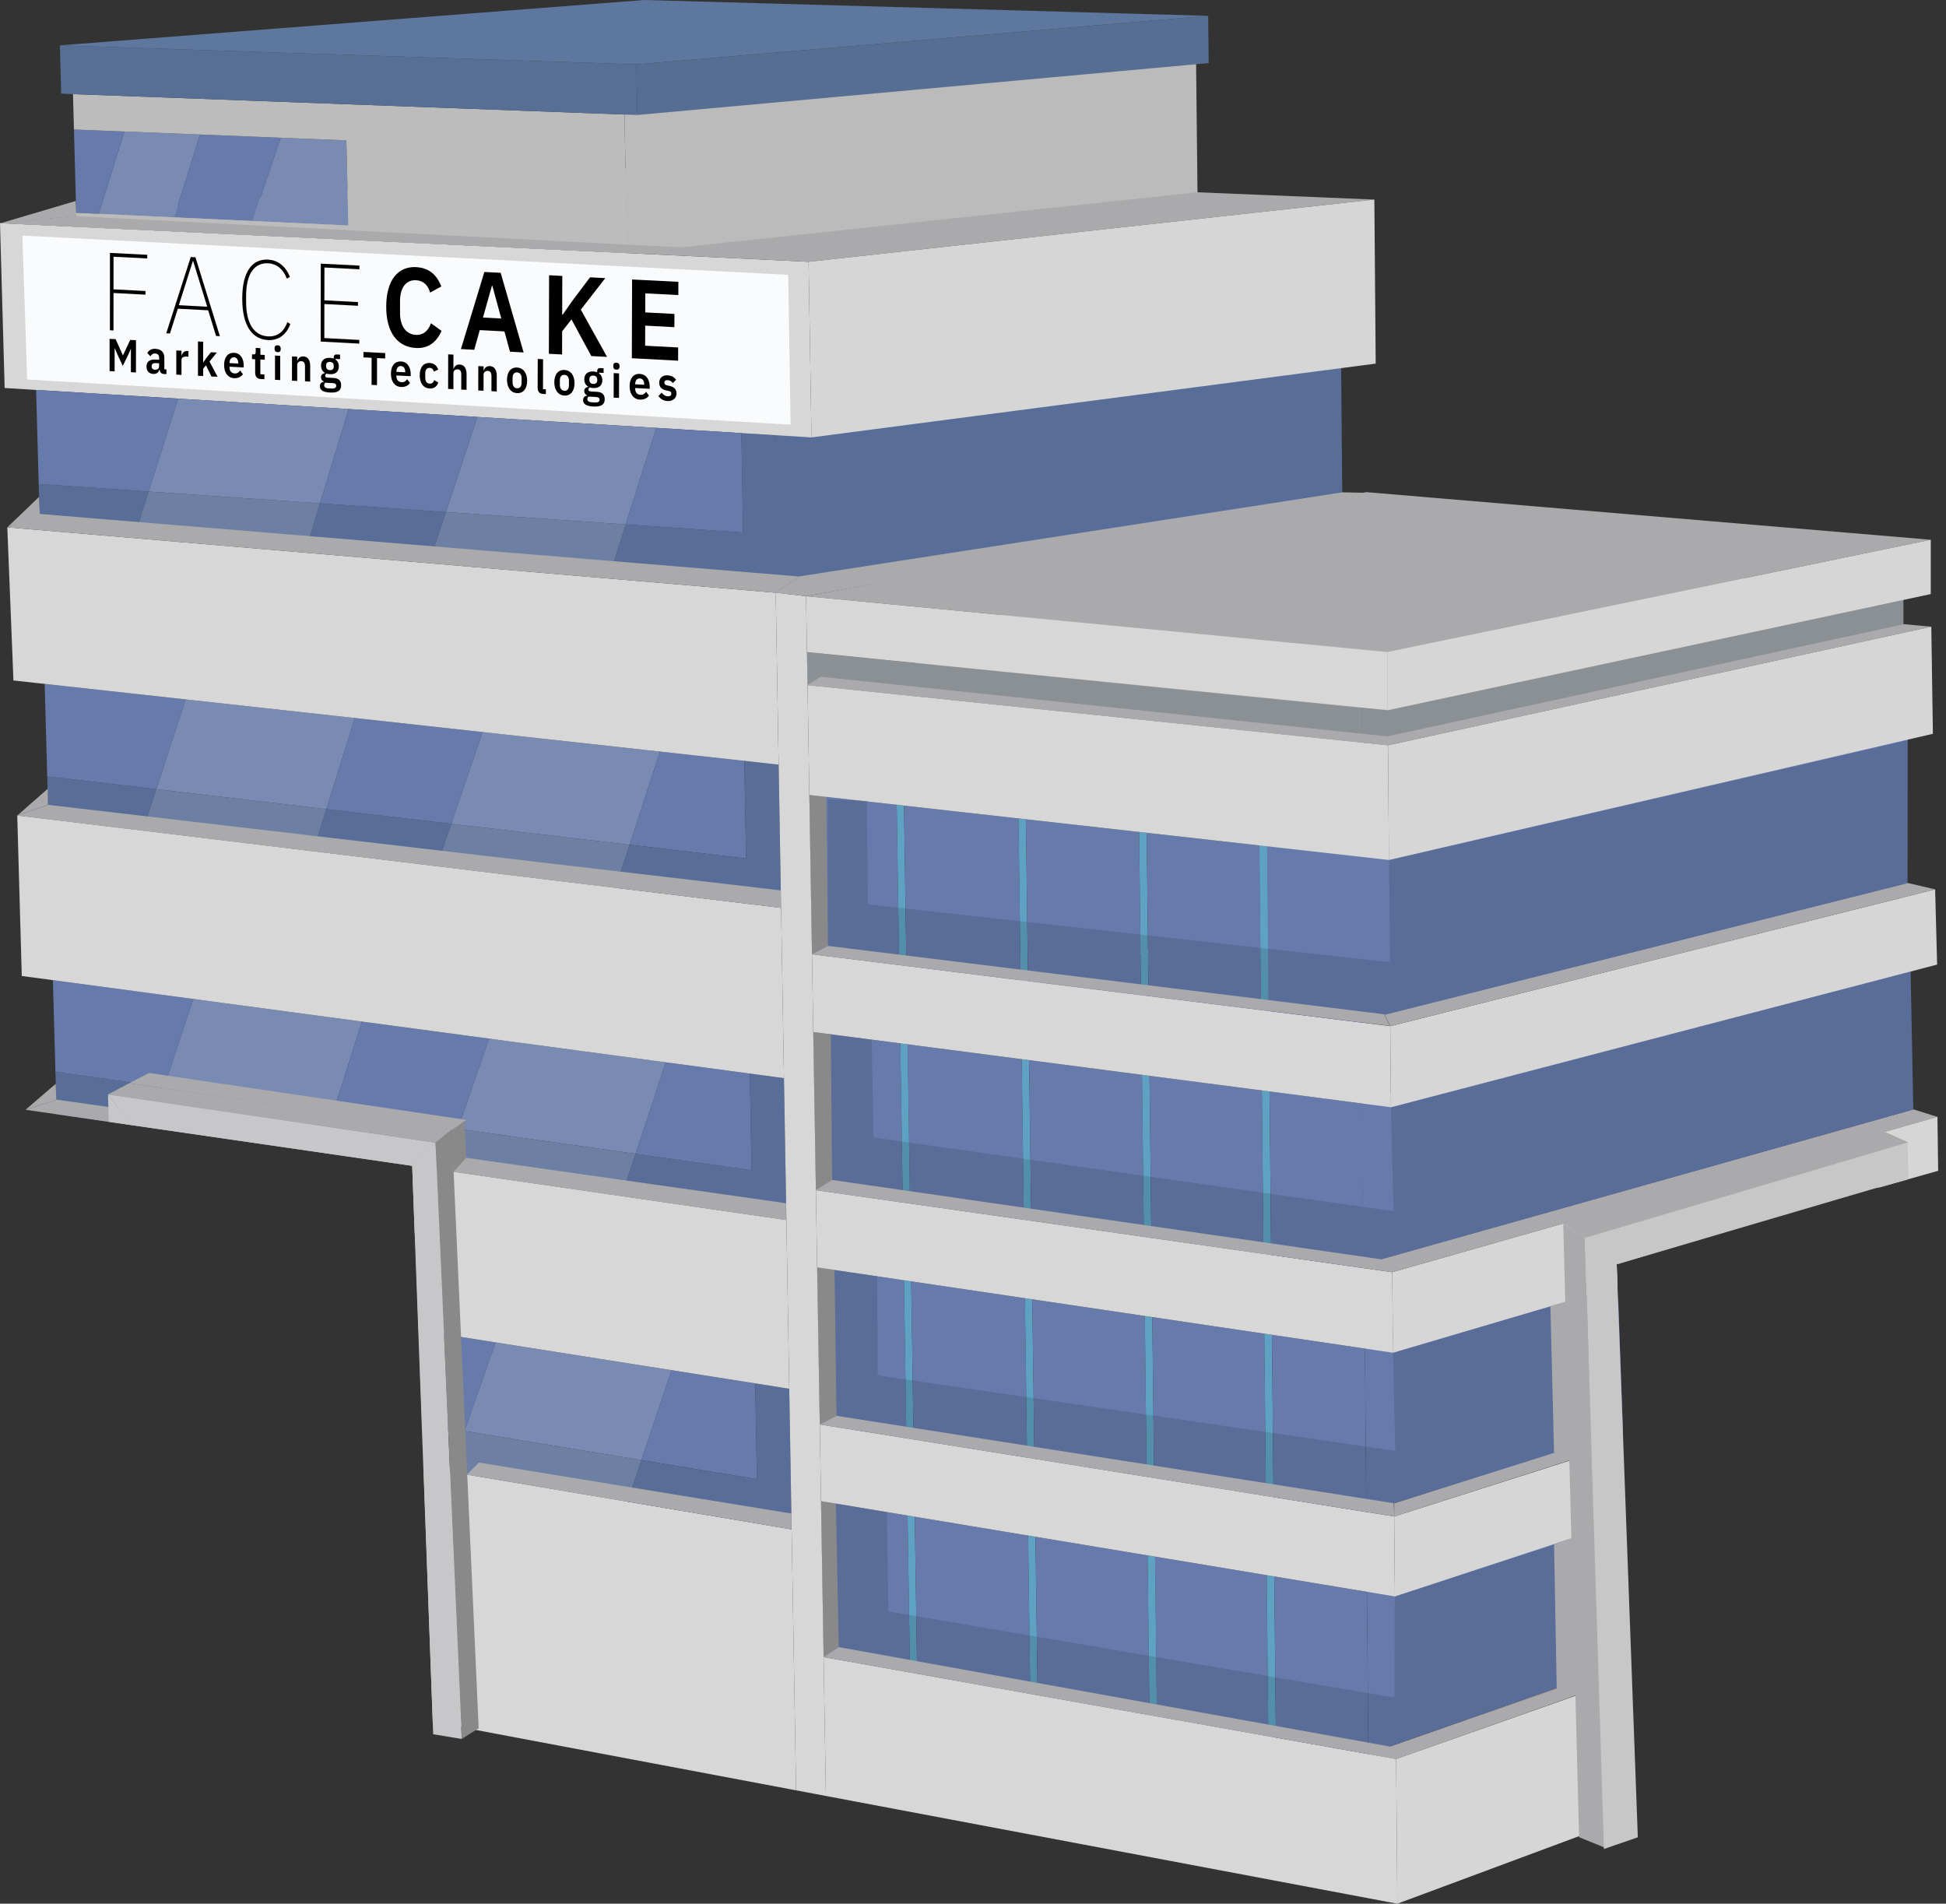 <?xml version="1.0" encoding="UTF-8"?><svg id="FaceCake_Building" xmlns="http://www.w3.org/2000/svg" width="924.07" height="903.97" xmlns:xlink="http://www.w3.org/1999/xlink" viewBox="0 0 924.07 903.97"><rect x="0" y="0" width="924.07" height="903.97" fill="#333333" stroke="none"/><defs><clipPath id="clippath"><polygon points="52.19 157.46 52.21 119.45 322.13 133.18 322.01 171.92 52.19 157.46" fill="none"/></clipPath><clipPath id="clippath-1"><polygon points="52.04 180.86 52.04 159.85 321.3 173.7 321.23 195.12 52.04 180.86" fill="none"/></clipPath></defs><g id="Right_Building"><polygon points="391.1 786.88 389.87 712.82 430.96 719.65 432.1 794.18 391.1 786.88" fill="#667aac"/><polygon points="434.39 720.21 435.52 794.79 432.1 794.18 430.96 719.65 434.39 720.21" fill="#5ea1c2"/><polygon points="389.27 676.41 388.03 601.83 429.25 607.94 430.4 682.99 389.27 676.41" fill="#667aac"/><polygon points="432.69 608.45 433.83 683.54 430.4 682.99 429.25 607.94 432.69 608.45" fill="#5ea1c2"/><polygon points="387.43 565.16 386.18 490.06 427.53 495.45 428.69 571.03 387.43 565.16" fill="#667aac"/><polygon points="432.13 571.52 430.98 495.9 485.16 502.95 486.19 579.21 432.13 571.52" fill="#667aac"/><polygon points="430.99 495.9 432.13 571.52 428.69 571.03 427.53 495.45 430.99 495.9" fill="#5ea1c2"/><polygon points="435.52 794.79 434.39 720.21 488.21 729.15 489.23 804.35 435.52 794.79" fill="#667aac"/><polygon points="491.7 729.73 492.71 804.97 489.23 804.35 488.21 729.15 491.7 729.73" fill="#5ea1c2"/><polygon points="492.71 804.97 491.7 729.73 544.94 738.57 545.83 814.42 492.71 804.97" fill="#667aac"/><polygon points="385.57 453.14 384.32 377.51 425.8 382.16 426.97 458.28 385.57 453.14" fill="#667aac"/><polygon points="429.27 382.55 430.42 458.71 426.97 458.28 425.8 382.16 429.27 382.55" fill="#5ea1c2"/><polygon points="430.42 458.71 429.27 382.55 483.62 388.64 484.66 465.45 430.42 458.71" fill="#667aac"/><polygon points="433.83 683.54 432.69 608.45 486.69 616.45 487.71 692.17 433.83 683.54" fill="#667aac"/><polygon points="490.19 616.97 491.21 692.73 487.71 692.17 486.69 616.45 490.19 616.97" fill="#5ea1c2"/><polygon points="488.68 503.41 489.7 579.71 486.19 579.21 485.16 502.95 488.68 503.41" fill="#5ea1c2"/><polygon points="484.66 465.45 746.55 403.37 749.97 403.74 488.17 465.88 484.66 465.45" fill="#ddd"/><polygon points="549.38 815.05 548.49 739.16 601.49 747.96 602.26 824.46 549.38 815.05" fill="#667aac"/><polygon points="548.49 739.16 549.38 815.05 545.83 814.42 544.94 738.57 548.49 739.16" fill="#5ea1c2"/><polygon points="487.15 389.04 488.17 465.88 484.66 465.45 483.62 388.64 487.15 389.04" fill="#5ea1c2"/><polygon points="491.21 692.73 490.19 616.97 543.61 624.88 544.5 701.27 491.21 692.73" fill="#667aac"/><polygon points="547.17 625.41 548.06 701.84 544.5 701.27 543.61 624.88 547.17 625.41" fill="#5ea1c2"/><polygon points="489.7 579.71 488.68 503.41 542.27 510.38 543.17 587.32 489.7 579.71" fill="#667aac"/><polygon points="545.85 510.85 546.74 587.83 543.17 587.32 542.27 510.38 545.85 510.85" fill="#5ea1c2"/><polygon points="605.11 748.56 605.87 825.1 602.26 824.46 601.49 747.96 605.11 748.56" fill="#5ea1c2"/><polygon points="488.17 465.88 487.15 389.04 540.92 395.06 541.82 472.55 488.17 465.88" fill="#667aac"/><polygon points="544.51 395.47 545.41 473 541.82 472.55 540.92 395.06 544.51 395.47" fill="#5ea1c2"/><polygon points="548.06 701.84 547.17 625.41 600.35 633.29 601.12 710.34 548.06 701.84" fill="#667aac"/><polygon points="603.98 633.83 604.74 710.92 601.12 710.34 600.35 633.29 603.98 633.83" fill="#5ea1c2"/><polygon points="774.34 795.82 662.98 835.27 649.76 832.92 774.12 789.19 774.34 795.82" fill="#aaaaad"/><polygon points="775.34 862.41 663.53 903.97 662.98 835.27 773.11 796.42 775.34 862.41" fill="#d6d6d6"/><polygon points="662.98 835.27 663.54 903.97 392.19 852.81 391.1 786.88 432.1 794.18 435.52 794.79 489.23 804.35 492.71 804.97 545.83 814.42 549.38 815.05 602.26 824.46 605.87 825.1 649.76 832.91 662.98 835.27" fill="#d7d7d7"/><polygon points="546.74 587.83 545.85 510.85 599.2 517.8 599.98 595.4 546.74 587.83" fill="#667aac"/><polygon points="605.11 748.56 649.11 755.87 649.76 832.91 605.87 825.1 605.11 748.56" fill="#667aac"/><polygon points="774.23 789.18 649.76 832.92 649.11 755.87 662.31 751.58 771.73 715.34 774.23 789.18" fill="#667aac"/><polygon points="602.85 518.27 603.61 595.92 599.98 595.4 599.2 517.8 602.85 518.27" fill="#5ea1c2"/><polygon points="771.73 722.1 662.36 758.07 662.31 751.58 662.05 720.1 770.5 685.56 771.73 722.1" fill="#d6d6d6"/><polygon points="385.56 453.04 393.15 449.16 392.34 378.36 384.29 377.51 385.56 453.04" fill="#898989"/><polygon points="387.43 565.17 395.13 560.24 394.55 491.4 386.18 490.06 387.43 565.17" fill="#898989"/><polygon points="389.28 676.48 397.23 672.29 396.29 603.11 388.03 601.83 389.28 676.48" fill="#898989"/><polygon points="391.11 786.9 398.31 782.1 396.93 714.01 389.87 712.82 391.11 786.9" fill="#898989"/><polygon points="383.44 325.28 389.61 321.37 389.42 310.31 383.26 309.66 383.44 325.28" fill="#898989"/><polygon points="769.98 685.56 662.05 720.1 662.05 713.82 769.78 679.53 769.98 685.56" fill="#aaaaad"/><polygon points="662.06 720.1 662.36 758.07 389.87 712.82 389.27 676.41 430.4 682.99 433.83 683.54 487.71 692.17 491.21 692.73 544.5 701.27 548.06 701.84 601.12 710.34 604.74 710.92 648.79 717.98 662.06 720.1" fill="#d7d7d7"/><polygon points="545.41 473 544.51 395.47 598.05 401.47 598.83 479.63 545.41 473" fill="#667aac"/><polygon points="598.05 401.47 857.25 342.55 857.39 415.54 598.83 479.63 598.05 401.47" fill="#667aac"/><polygon points="603.98 633.83 648.14 640.37 648.79 717.98 604.74 710.92 603.98 633.83" fill="#667aac"/><polygon points="768.44 617.18 770.71 679.62 648.8 717.97 648.14 640.36 767.85 605.18 768.21 617.23 768.44 617.18" fill="#667aac"/><polygon points="601.7 401.88 602.47 480.09 598.83 479.63 598.05 401.47 601.7 401.88" fill="#5ea1c2"/><polygon points="661.12 604.1 661.43 642.34 388.03 601.83 387.43 565.16 428.69 571.03 432.13 571.52 486.19 579.21 489.7 579.71 543.17 587.32 546.74 587.83 599.98 595.4 603.61 595.92 647.81 602.21 661.12 604.1" fill="#d7d7d7"/><polygon points="892.07 563.94 892.07 563.78 884.35 565.44 767.7 600.35 768.13 610.91 661.44 642.34 661.13 604.1 920.01 530.26 920.35 555.95 892.07 563.94" fill="#d6d6d6"/><polygon points="655.72 597.97 908.62 526.78 920.09 530.38 661.12 604.1 655.72 597.97" fill="#aaaaad"/><polygon points="646.92 522.18 907.11 454.41 908.54 526.85 647.58 600.35 646.92 522.18" fill="#667aac"/><polygon points="602.85 518.27 647.15 524.04 647.81 602.21 603.61 595.92 602.85 518.27" fill="#667aac"/><polygon points="660.18 487.26 918.91 422.31 919.86 458.03 660.49 525.78 660.18 487.26" fill="#d6d6d6"/><polygon points="657.33 481.61 905.88 419.27 918.91 422.31 660.18 487.26 657.33 481.61" fill="#aaaaad"/><polygon points="660.18 487.26 660.49 525.78 386.18 490.06 385.57 453.14 426.97 458.28 430.42 458.71 484.66 465.45 488.17 465.88 541.82 472.55 545.41 473 598.83 479.63 602.47 480.09 646.83 485.6 660.18 487.26" fill="#d7d7d7"/><polygon points="601.7 401.88 646.16 406.86 646.83 485.6 602.47 480.09 601.7 401.88" fill="#667aac"/><polygon points="646.16 406.86 905.88 347.16 905.82 419.37 645.11 485.02 646.16 406.86" fill="#667aac"/><polygon points="383.46 325.32 649.14 273.18 917.09 297.58 659.11 353.89 383.46 325.32" fill="#aaaaad"/><polygon points="645.56 336.14 903.85 281.18 903.85 296.44 645.7 352.5 645.56 336.14" fill="#8a9093"/><polygon points="383.2 309.61 649.02 258.48 903.85 281.18 645.56 336.14 383.2 309.61" fill="#909699"/><polygon points="645.56 336.14 645.7 352.5 383.46 325.32 383.2 309.61 645.56 336.14" fill="#8b9094"/><polygon points="659.11 353.89 917.09 297.58 917.85 348.44 659.55 408.36 659.11 353.89" fill="#d6d6d6"/><polygon points="659.11 353.89 659.55 408.36 384.32 377.51 383.46 325.32 659.11 353.89" fill="#d7d7d7"/><polygon points="382.76 283.1 648.82 233.69 916.84 256.3 658.75 309.58 382.76 283.1" fill="#aaaaad"/><polygon points="658.75 309.58 658.98 337.24 383.2 309.61 382.76 283.1 658.75 309.58" fill="#d7d7d7"/><polygon points="658.75 309.58 916.84 256.3 916.84 282.09 658.98 337.24 658.75 309.58" fill="#d6d6d6"/><polygon points="746.55 617.23 736.24 620.2 737.94 689.8 748.38 692.9 746.55 617.23" fill="#aaaaad"/><polygon points="748.38 729.61 737.94 733.42 739.21 802.03 750.5 805 748.38 729.61" fill="#aaaaad"/><polygon points="383.44 325.31 389.61 321.33 658.64 349.66 658.93 353.84 383.44 325.31" fill="#aaaaad"/><polygon points="385.53 453.11 393.24 449.16 657.22 481.63 660.04 487.14 385.53 453.11" fill="#aaaaad"/><polygon points="395.09 560.27 658.13 598.31 661.12 604.1 387.4 565.14 395.09 560.27" fill="#aaaaad"/><polygon points="389.37 676.38 397.28 672.29 661.84 713.8 662.06 720.1 389.37 676.38" fill="#aaaaad"/><polygon points="391.1 786.85 398.31 782.13 659.87 829.28 662.98 835.27 391.1 786.85" fill="#aaaaad"/><g id="Door_right-side"><g id="Door_right-side_stay"><polygon points="762.08 877.37 749.84 872.38 742.31 580.99 752.56 587.83 762.08 877.37" fill="#aaaaad"/><polygon points="777.73 872.44 761.63 877.99 752.59 587.83 767.7 600.35 777.73 872.44" fill="#c7c7c7"/><polygon points="767.7 600.35 752.2 587.84 905.86 542.42 892.07 563.78 767.7 600.35" fill="#c7c7c7"/><polygon points="742.31 580.99 893.83 536.94 906.18 542.42 752.59 587.83 742.31 580.99" fill="#aaaaad"/></g></g><polygon points="393.04 379.49 393.15 449.16 658.17 481.7 905.89 419.27 905.87 351.55 659.58 408.48 660.08 456.9 412.11 429.47 411.68 380.34 393.04 379.49" opacity=".12"/><polygon points="394.53 491.3 395.16 560.34 655.72 597.94 908.54 526.85 907.24 461.33 660.5 525.89 661.74 575.16 414.79 540.15 413.94 493.7 394.53 491.3" opacity=".12"/><polygon points="396.29 603.11 397.23 672.29 662.13 713.8 737.94 689.8 736.1 620.34 661.47 642.45 662.56 688.95 416.8 653.13 416.54 606.05 396.29 603.11" opacity=".12"/><polygon points="396.93 714.01 398.31 782.1 660.15 829.42 739.21 802.03 737.98 733.47 662.31 758.13 662.15 806.13 421.84 765.18 421.14 718.02 396.93 714.01" opacity=".12"/></g><g id="Left_Building"><polygon points="26.88 529.11 26.32 508.94 77.94 516.25 71.53 535.58 26.88 529.11" fill="#586e98"/><polygon points="26.32 508.94 25.11 465.43 91.83 474.37 77.94 516.25 26.32 508.94" fill="#667aac"/><polygon points="22.99 388.99 22.42 368.65 74.24 374.74 67.81 394.41 22.99 388.99" fill="#586e98"/><polygon points="22.42 368.65 21.21 324.75 88.18 332.12 74.24 374.74 22.42 368.65" fill="#667aac"/><polygon points="368.45 206.66 636.82 171.79 637.39 236.53 367.61 282.68 368.45 206.66" fill="#586d98"/><polygon points="18.95 250.53 18.38 229.83 70.58 233.43 64.11 253.8 18.95 250.53" fill="#586e98"/><polygon points="158.39 527.63 152.17 547.26 71.53 535.58 77.94 516.25 158.39 527.63" fill="#6d80a3"/><polygon points="352.04 205.66 368.45 206.66 369.63 275.92 290.41 270.19 297.11 249.03 352.86 252.87 352.04 205.66" fill="#586e98"/><polygon points="383.96 124.31 385.33 207.7 368.45 206.66 352.04 205.66 311.63 203.18 226.69 197.99 165.57 194.24 84.62 189.29 17.14 185.16 2.21 184.24 0 105.97 383.96 124.31" fill="#d7d7d7"/><polygon points="18.38 229.83 17.14 185.16 84.62 189.29 70.58 233.43 18.38 229.83" fill="#667aac"/><polygon points="0 105.97 277.19 79.29 652.62 94.76 383.96 124.31 0 105.97" fill="#aaaaad"/><polygon points="171.85 485.1 158.39 527.63 77.94 516.25 91.83 474.37 171.85 485.1" fill="#798ab3"/><polygon points="155 384.23 148.76 404.21 67.81 394.41 74.24 374.74 155 384.23" fill="#6d80a3"/><polygon points="168.51 340.96 155 384.23 74.24 374.74 88.18 332.12 168.51 340.96" fill="#798ab3"/><polygon points="235.33 637.45 220.6 679.47 200.36 676.13 198.75 631.68 235.33 637.45" fill="#667aac"/><polygon points="95.04 63.88 82.66 103.21 46.87 101.54 59.06 62.45 95.04 63.88" fill="#798ab3"/><polygon points="152.17 547.26 158.39 527.63 217.47 535.98 210.64 555.73 152.17 547.26" fill="#586e98"/><polygon points="151.96 239.03 145.68 259.7 64.11 253.8 70.58 233.43 151.96 239.03" fill="#6d80a3"/><polygon points="158.39 527.63 171.85 485.1 232.25 493.19 217.47 535.98 158.39 527.63" fill="#667aac"/><polygon points="148.76 404.21 155 384.23 214.31 391.2 207.46 411.31 148.76 404.21" fill="#586e98"/><polygon points="165.57 194.24 151.96 239.03 70.58 233.43 84.62 189.29 165.57 194.24" fill="#798ab3"/><polygon points="155 384.23 168.51 340.96 229.15 347.63 214.31 391.2 155 384.23" fill="#667aac"/><polygon points="304.6 693.34 298 713.07 213.8 698.87 220.6 679.47 304.6 693.34" fill="#6d80a3"/><polygon points="133.28 65.41 119.93 104.95 165.42 107.07 36.19 101.04 35.11 61.5 59.06 62.45 46.87 101.54 82.66 103.21 95.04 63.88 133.28 65.41" fill="#667aac"/><polygon points="164.48 66.65 165.42 107.07 119.93 104.95 133.28 65.41 164.48 66.65" fill="#798ab3"/><polygon points="318.9 650.64 304.6 693.34 220.6 679.47 235.33 637.45 318.9 650.64" fill="#798ab3"/><polygon points="145.68 259.7 151.96 239.03 211.74 243.15 204.85 263.99 145.68 259.7" fill="#586e98"/><polygon points="301.81 547.91 295.18 567.98 210.64 555.73 217.47 535.98 301.81 547.91" fill="#6d80a3"/><polygon points="151.96 239.03 165.57 194.24 226.69 197.99 211.74 243.15 151.96 239.03" fill="#667aac"/><polygon points="316.16 504.44 301.81 547.91 217.47 535.98 232.25 493.19 316.16 504.44" fill="#798ab3"/><polygon points="298.99 401.15 292.34 421.58 207.46 411.31 214.31 391.2 298.99 401.15" fill="#6d80a3"/><polygon points="318.9 650.64 358.64 656.91 359.43 702.4 304.6 693.34 318.9 650.64" fill="#667aac"/><polygon points="378.02 850.14 375.12 849.59 205.49 817.61 201.11 696.74 213.8 698.88 298 713.07 375.91 726.2 378.02 850.14" fill="#d7d7d7"/><polygon points="371.86 659 374.78 659.46 375.91 726.2 298 713.07 304.6 693.34 359.43 702.4 358.64 656.91 371.86 659" fill="#586e98"/><polygon points="313.39 356.9 298.99 401.15 214.31 391.2 229.15 347.63 313.39 356.9" fill="#798ab3"/><polygon points="369.34 511.57 372.27 511.96 373.42 579.32 295.18 567.98 301.81 547.91 356.86 555.7 356.06 509.78 369.34 511.57" fill="#586e98"/><polygon points="316.16 504.44 356.06 509.79 356.86 555.7 301.81 547.91 316.16 504.44" fill="#667aac"/><polygon points="374.78 659.45 371.87 658.99 235.34 637.44 198.76 631.67 197.1 585.74 196.92 585.71 195.73 553.59 159.68 548.34 210.65 555.72 295.19 567.97 373.42 579.31 374.78 659.45" fill="#d7d7d7"/><polygon points="297.11 249.03 290.41 270.19 204.85 263.99 211.74 243.15 297.11 249.03" fill="#6d80a3"/><polygon points="313.39 356.9 353.46 361.3 354.27 407.65 298.99 401.15 313.39 356.9" fill="#667aac"/><polygon points="370.9 431.08 372.27 511.96 369.34 511.57 10.34 463.45 8.19 387.2 22.99 388.99 67.81 394.41 148.76 404.21 207.46 411.31 292.34 421.58 370.9 431.08" fill="#d7d7d7"/><polygon points="366.8 362.77 369.74 363.09 370.9 431.08 292.34 421.58 298.99 401.15 354.27 407.65 353.46 361.3 366.8 362.77" fill="#586e98"/><polygon points="311.63 203.18 297.11 249.03 211.74 243.15 226.69 197.99 311.63 203.18" fill="#798ab3"/><polygon points="368.35 281.47 369.74 363.09 366.8 362.77 6.38 323.12 3.47 250.41 368.35 281.47" fill="#d7d7d7"/><polygon points="296.53 54.38 567.97 29.77 568.64 91.3 297.79 120.19 296.53 54.38" fill="#bbb"/><polygon points="34.66 44.69 296.53 54.38 297.79 120.19 36.37 107.71 36.19 101.04 165.42 107.07 164.48 66.65 133.28 65.41 95.04 63.88 59.06 62.45 35.11 61.5 34.66 44.69" fill="#bcbcbc"/><polygon points="302.2 30.58 302.66 54.6 296.53 54.38 34.66 44.69 29.06 44.48 28.43 21.53 302.2 30.58" fill="#576f94"/><polygon points="28.43 21.53 305.88 0 573.71 7.51 302.2 30.58 28.43 21.53" fill="#5e779f"/><polygon points="302.2 30.58 573.71 7.51 573.95 29.96 302.66 54.6 302.2 30.58" fill="#576e93"/><polygon points="311.63 203.18 352.04 205.66 352.86 252.87 297.11 249.03 311.63 203.18" fill="#667aac"/><polygon points="383.96 124.31 652.62 94.76 653.26 172.66 385.33 207.7 383.96 124.31" fill="#d6d6d6"/><polygon points="373.23 571.35 26.93 522.17 12.13 526.97 373.33 579.35 373.23 571.35" fill="#aaaaad"/><g id="Door_left_side"><polygon points="219.26 825.75 205.7 823.49 195.73 553.6 206.83 542.45 219.26 825.75" fill="#c7c7c9"/><polygon points="221.36 549.82 220.58 531.75 214.5 536.64 215.4 556.42 221.36 549.82" fill="#898989"/><polygon points="206.83 542.61 51.28 519.71 61.36 514.36 214.5 536.48 206.83 542.61" fill="#aaaaad"/><polygon points="62.29 534.24 195.73 553.6 206.83 542.62 51.28 519.68 62.29 534.24" fill="#c7c7c9"/><polygon points="227.3 820.67 214.5 536.42 206.83 542.62 219.3 825.7 227.3 820.67" fill="#898989"/><polygon points="70.73 509.49 221.36 531.75 214.5 536.64 61.36 514.36 70.73 509.49" fill="#aaaaad"/></g><polygon points="26.46 514.64 12.13 526.97 26.74 522.27 26.46 514.64" fill="#aaaaad"/><polygon points="375.82 726.22 375.73 718.69 227.4 694.5 221.73 700.17 375.82 726.22" fill="#aaaaad"/><polygon points="370.95 431.13 370.74 422.8 22.81 382.17 8.2 387.26 370.95 431.13" fill="#aaaaad"/><polygon points="18.53 244.01 3.47 250.41 368.35 281.47 379.5 273.75 18.53 244.01" fill="#aaaaad"/><polygon points=".13 105.99 36.09 102.65 324.23 117.52 297.79 120.19 .13 105.99" fill="#aaaaad"/><polyline points="22.81 382.17 8.2 387.26 22.67 374.55" fill="#aaaaad"/><polygon points="3.47 250.41 18.91 244.39 18.53 235.97 3.47 250.41" fill="#aaaaad"/><polygon points=".13 106.04 36.27 102.6 35.94 95.44 .13 106.04" fill="#aaaaad"/><polygon points="10.63 111.87 12.89 180.2 375.43 201.66 374.3 130.51 10.63 111.87" fill="#fafbfc"/></g><g id="middle_divider"><polygon points="382.76 283.1 383.2 309.61 383.46 325.32 384.32 377.51 385.57 453.14 386.18 490.06 387.43 565.16 388.03 601.83 389.27 676.41 389.87 712.82 391.1 786.88 392.19 852.81 375.12 849.59 378.02 850.14 375.91 726.2 374.78 659.46 371.86 659 374.78 659.46 373.42 579.32 372.27 511.96 369.34 511.57 372.27 511.96 370.9 431.08 369.74 363.09 366.8 362.77 369.74 363.09 368.35 281.47 382.76 283.1" fill="#d7d7d7"/></g><g id="middle_divider_top"><polygon points="379.58 273.69 637.37 233.79 653.26 234.07 382.76 283.1 368.35 281.47 379.58 273.69" fill="#aaaaad"/></g><g id="Building_company_logo"><g id="FaceCake_logo"><g isolation="isolate"><g clip-path="url(#clippath)"><polyline points="69.92 120.99 52.21 120.09 52.19 156.83 53.89 156.92 53.9 139.13 69.07 139.92 69.07 138.18 53.9 137.39 53.91 121.91 69.92 122.73 69.92 120.99"/><path d="M84.92,144.92l6.64-20.92h.18s6.65,21.63,6.65,21.63l-13.48-.71M92.81,122.16l-2.23-.11-11.64,36.22,1.76.09,3.75-11.77,14.41.76,3.74,12.18,1.81.1-11.6-37.47"/><path d="M127.33,123.27c-1.94-.1-3.68.22-5.2.96s-2.81,1.88-3.86,3.44-1.86,3.51-2.41,5.87-.83,5.11-.83,8.26.28,5.92.82,8.32,1.35,4.43,2.39,6.08,2.34,2.92,3.85,3.8,3.25,1.38,5.2,1.48c1.28.07,2.47-.07,3.56-.39s2.09-.83,2.98-1.49,1.68-1.49,2.35-2.45,1.24-2.05,1.68-3.26l-1.4-.92c-.38,1.11-.87,2.1-1.45,2.96s-1.26,1.59-2.03,2.17-1.63,1.02-2.58,1.3-1.99.39-3.12.33c-1.62-.09-3.08-.5-4.36-1.23s-2.38-1.79-3.28-3.15-1.59-3.06-2.06-5.05-.71-4.31-.71-6.93v-2.95c0-2.62.26-4.91.73-6.87s1.17-3.59,2.07-4.88,2-2.24,3.28-2.85,2.74-.88,4.36-.79c1.05.05,2.03.27,2.94.62s1.74.85,2.49,1.48,1.42,1.38,2,2.25,1.07,1.85,1.47,2.93l1.45-.82c-.45-1.18-1.02-2.26-1.69-3.23s-1.44-1.83-2.31-2.54-1.84-1.29-2.9-1.71-2.21-.66-3.44-.73"/><polyline points="170.68 126.12 152.33 125.19 152.27 162.19 170.61 163.17 170.62 161.41 154.01 160.53 154.03 144.36 169.99 145.2 169.99 143.44 154.03 142.61 154.06 127.02 170.67 127.87 170.68 126.12"/><path d="M197.57,126.84c-2.16-.11-4.13.23-5.86.99s-3.23,1.95-4.46,3.53-2.19,3.58-2.84,5.96-1,5.13-1.01,8.25.33,5.88.98,8.28,1.6,4.42,2.82,6.07,2.72,2.92,4.45,3.81,3.69,1.4,5.86,1.51c1.47.08,2.81-.05,4.04-.38s2.34-.84,3.35-1.54,1.9-1.58,2.69-2.62,1.48-2.24,2.07-3.6l-5.03-3.62c-.27.82-.62,1.59-1.05,2.28s-.94,1.29-1.52,1.79-1.26.88-2.02,1.14-1.6.37-2.53.32c-1.15-.06-2.2-.34-3.12-.83s-1.73-1.18-2.38-2.06-1.17-1.96-1.52-3.22-.53-2.69-.53-4.28v-5.84c.01-1.58.2-3,.55-4.22s.87-2.26,1.53-3.1,1.46-1.46,2.39-1.87,1.98-.59,3.13-.53c.92.05,1.73.23,2.46.53s1.36.71,1.9,1.23,1.01,1.13,1.39,1.82.69,1.47.92,2.3l5.33-2.92c-.57-1.46-1.24-2.75-2.01-3.86s-1.65-2.05-2.63-2.81-2.09-1.35-3.31-1.77-2.56-.66-4.03-.74"/><path d="M229.34,150.8l4.24-15.08h.23s4.22,15.53,4.22,15.53l-8.7-.46M237.76,129.54l-7.76-.39-11.13,36.61,6.32.34,2.62-9.35,11.72.62,2.63,9.63,6.48.35-10.89-37.81"/><polyline points="287.42 132.06 280.18 131.69 271.92 142.66 267.19 149.42 266.96 149.41 267.01 131.02 260.74 130.7 260.64 167.99 266.91 168.32 266.94 157.32 271.37 151.67 280.79 169.07 288.26 169.47 275.81 147.03 287.42 132.06"/><polyline points="322.13 133.83 300.15 132.71 300.03 170.1 322.01 171.27 322.03 164.99 306.35 164.16 306.38 154.63 320.24 155.36 320.26 149.07 306.4 148.35 306.43 139.3 322.11 140.11 322.13 133.83"/></g></g></g><g id="Marketing_Technologies_logo"><g isolation="isolate"><g clip-path="url(#clippath-1)"><polyline points="64.57 161.55 61.82 161.41 58.41 168.71 58.34 168.71 54.9 161.05 52.04 160.91 52.04 176.21 54.43 176.34 54.44 165.35 54.52 165.35 55.55 167.84 58.3 173.77 61.04 168.13 62.08 165.74 62.16 165.75 62.15 176.74 64.56 176.87 64.57 161.55"/><path d="M73.56,175.57c-.24-.01-.46-.05-.64-.12s-.35-.16-.48-.29-.23-.27-.3-.45-.1-.38-.1-.61v-.37c0-.22.04-.42.12-.59s.2-.31.36-.42.36-.19.6-.24.52-.07.84-.05l1.58.08v1.51c0,.27-.06.5-.16.7s-.25.37-.43.5-.39.22-.63.28-.5.08-.77.07M73.86,165.63c-.51-.03-.96,0-1.36.09s-.77.21-1.08.39-.6.39-.84.65-.45.55-.63.87l1.46,1.57c.12-.19.25-.37.4-.54s.31-.31.49-.44.39-.22.62-.28.49-.09.78-.07c.33.02.61.08.85.18s.43.25.58.43.26.4.33.65.11.54.11.86v.84s-1.72-.09-1.72-.09c-.68-.04-1.29,0-1.82.12s-.98.31-1.35.59-.65.62-.83,1.05-.29.94-.29,1.52c0,.51.07.98.21,1.4s.35.79.62,1.1.61.56,1,.74.85.29,1.36.31c.37.02.72,0,1.04-.09s.61-.2.86-.38.47-.4.64-.67.3-.59.39-.95h.11c.04.31.11.58.21.83s.23.46.39.65.34.33.56.43.45.17.72.18l1.37.07v-2.24s-1-.05-1-.05v-5.41c0-.65-.09-1.24-.26-1.75s-.44-.96-.79-1.32-.79-.65-1.3-.86-1.12-.33-1.79-.36"/><path d="M89.49,166.7l-.54-.03c-.4-.02-.75.03-1.06.15s-.57.28-.78.49-.39.46-.53.73-.23.56-.29.86h-.1s0-2.37,0-2.37l-2.47-.13v11.48s2.46.13,2.46.13v-7.03c0-.31.06-.58.17-.8s.27-.4.48-.53.48-.22.79-.28.68-.07,1.09-.04l.77.04v-2.66"/><polyline points="96.48 162.27 94.01 162.14 94 178.42 96.47 178.55 96.47 175.05 97.8 173.47 100.39 178.76 103.32 178.91 99.48 171.67 102.97 167.4 100.17 167.26 97.91 170.09 96.57 172.09 96.47 172.08 96.48 162.27"/><path d="M109,172.42v-.18c0-.39.05-.76.15-1.08s.25-.6.44-.83.42-.4.68-.52.56-.17.88-.15.61.1.85.24.46.33.63.58.3.53.38.86.13.7.13,1.09v.2s-4.14-.22-4.14-.22M111.11,167.56c-.74-.04-1.4.07-1.98.32s-1.07.63-1.47,1.13-.71,1.12-.92,1.84-.32,1.55-.32,2.45.11,1.76.32,2.51.53,1.4.94,1.95.91.98,1.49,1.29,1.25.49,2,.53c.47.02.91,0,1.33-.08s.8-.2,1.15-.36.67-.37.96-.62.53-.53.74-.84l-1.33-1.77c-.16.22-.32.42-.49.6s-.36.34-.57.46-.43.23-.68.29-.52.09-.83.07c-.41-.02-.76-.11-1.07-.26s-.56-.35-.77-.61-.36-.56-.46-.9-.16-.73-.15-1.14v-.29s6.72.35,6.72.35v-.92c0-.79-.09-1.55-.27-2.25s-.46-1.34-.84-1.89-.85-1-1.43-1.33-1.26-.53-2.05-.57"/><path d="M123.65,165.32l-2.23-.12v1.96c0,.2-.02.37-.05.51s-.09.27-.16.36-.17.17-.3.21-.28.06-.46.05l-.78-.04v2.25s1.49.08,1.49.08v6.32c0,.47.05.89.16,1.26s.28.69.5.95.49.47.82.61.7.23,1.13.25l1.78.09v-2.25s-1.92-.1-1.92-.1v-7.01s2.08.11,2.08.11v-2.25s-2.07-.11-2.07-.11v-3.15"/><path d="M133.08,168.96l-2.49-.13v11.51s2.47.13,2.47.13v-11.52M131.84,163.96c-.26-.01-.47.01-.66.07s-.33.15-.45.27-.2.27-.26.43-.08.36-.08.56v.44c0,.21.03.4.08.57s.14.33.26.46.27.24.45.32.4.13.66.14.47-.01.65-.07.33-.15.45-.27.21-.27.26-.43.09-.36.09-.56v-.44c0-.2-.03-.39-.08-.57s-.14-.33-.26-.46-.27-.24-.45-.32-.4-.13-.65-.14"/><path d="M144.09,169.26c-.39-.02-.74.02-1.05.11s-.58.24-.81.42-.43.41-.59.66-.29.54-.4.85h-.09s0-1.93,0-1.93l-2.49-.13-.02,11.52,2.49.13v-7.62c.01-.31.07-.58.18-.8s.26-.41.45-.56.41-.25.65-.32.49-.09.75-.08c.3.02.55.08.76.2s.38.28.52.49.23.48.3.79.09.67.09,1.08v7s2.47.13,2.47.13v-7.29c.01-.72-.06-1.36-.2-1.93s-.35-1.05-.63-1.45-.62-.71-1.02-.93-.86-.35-1.39-.37"/><path d="M156.07,184.43c-.39-.02-.72-.07-.99-.15s-.49-.18-.66-.32-.29-.29-.37-.46-.11-.38-.11-.6c0-.12,0-.23.03-.34s.05-.21.09-.31.1-.19.16-.28.15-.17.24-.24l3.46.18c.32.02.58.06.81.12s.4.15.54.26.24.24.3.38.09.31.09.49c0,.24-.05.45-.14.63s-.23.32-.43.43-.43.18-.73.23-.64.05-1.05.03l-1.24-.07M156.67,175.77c-.3-.02-.56-.07-.79-.16s-.42-.21-.57-.37-.27-.35-.35-.57-.12-.48-.12-.76v-.38c0-.29.04-.55.12-.77s.2-.4.35-.54.35-.24.57-.3.49-.09.79-.07.56.07.78.15.42.21.57.36.27.35.35.57.12.48.12.78v.38c0,.29-.04.54-.12.75s-.2.39-.35.53-.35.24-.57.31-.49.09-.78.07M161.47,168.4l-1.58-.08c-.23-.01-.44.01-.62.07s-.33.16-.45.29-.22.3-.28.51-.1.45-.1.73v.38c-.13-.06-.26-.11-.41-.15s-.29-.08-.44-.11-.3-.06-.46-.08-.31-.03-.47-.04c-.69-.04-1.29.03-1.82.19s-.96.4-1.32.73-.62.73-.8,1.19-.27,1-.27,1.58c0,.38.04.75.12,1.09s.19.66.35.95.35.56.58.8.5.44.81.62v.09c-.25.05-.49.12-.71.21s-.43.22-.6.38-.32.34-.42.56-.16.48-.16.78c0,.23.03.46.09.66s.14.4.25.57.25.33.41.45.35.23.56.3v.24c-.28.04-.54.11-.76.21s-.41.24-.57.42-.28.39-.36.63-.12.53-.13.85c0,.42.08.81.26,1.16s.45.64.82.9.86.46,1.47.61,1.33.26,2.19.3c.97.05,1.79.01,2.48-.11s1.23-.33,1.65-.63.73-.66.92-1.12.29-.98.29-1.58c0-.52-.07-.99-.2-1.4s-.35-.77-.64-1.07-.66-.53-1.11-.7-.99-.27-1.61-.31l-2.73-.14c-.22-.01-.42-.04-.58-.08s-.3-.11-.41-.18-.19-.17-.24-.28-.08-.24-.08-.38c0-.13.02-.24.06-.35s.09-.2.16-.28.14-.15.23-.22.18-.11.28-.16c.11.04.23.07.35.11s.25.06.38.08.26.04.4.06.28.03.43.03c.69.04,1.3-.03,1.82-.18s.96-.4,1.32-.72.62-.72.8-1.18.27-.99.27-1.57c0-.35-.03-.69-.1-1.01s-.16-.62-.29-.9-.29-.53-.49-.76-.43-.44-.69-.62v-.3s2.16.11,2.16.11v-2.17"/><polyline points="182.91 167.65 172.6 167.12 172.59 169.7 176.46 169.9 176.44 182.76 179.02 182.9 179.04 170.03 182.91 170.23 182.91 167.65"/><path d="M188.24,176.56v-.18c0-.4.06-.76.16-1.08s.25-.6.44-.83.42-.41.68-.52.56-.17.89-.15.61.1.86.24.46.34.63.58.3.54.39.87.13.7.13,1.1v.2s-4.18-.22-4.18-.22M190.38,171.66c-.75-.04-1.42.07-2,.32s-1.08.63-1.49,1.14-.72,1.13-.93,1.85-.32,1.55-.32,2.47.11,1.77.32,2.52.53,1.41.95,1.96.92.99,1.51,1.3,1.27.49,2.03.53c.47.02.92,0,1.34-.08s.81-.2,1.17-.36.68-.37.97-.62.54-.53.75-.85l-1.35-1.78c-.16.22-.32.42-.5.6s-.37.34-.58.47-.44.23-.69.29-.53.09-.84.07c-.41-.02-.77-.11-1.08-.26s-.57-.35-.78-.61-.36-.56-.47-.91-.16-.73-.15-1.14v-.29s6.79.35,6.79.35v-.92c0-.79-.09-1.56-.27-2.27s-.47-1.35-.85-1.9-.86-1.01-1.45-1.34-1.28-.53-2.07-.57"/><path d="M204.04,172.37c-.75-.04-1.43.07-2.01.32s-1.08.63-1.48,1.13-.71,1.12-.92,1.85-.32,1.56-.32,2.49.1,1.78.31,2.53.51,1.41.91,1.96.89.98,1.48,1.29,1.26.49,2.01.53c.5.03.96-.01,1.38-.12s.81-.28,1.16-.51.65-.54.91-.91.48-.81.64-1.31l-1.93-1.14c-.09.26-.2.49-.32.71s-.27.4-.44.55-.37.27-.6.35-.49.11-.79.1c-.35-.02-.65-.1-.91-.24s-.48-.34-.66-.58-.31-.54-.39-.87-.13-.71-.13-1.11v-2.11c0-.4.05-.77.14-1.1s.22-.61.4-.84.4-.41.66-.52.57-.17.92-.15c.27.01.51.07.73.16s.41.22.57.38.3.34.41.55.19.44.25.68l2.06-.93c-.15-.46-.35-.88-.59-1.25s-.53-.7-.87-.97-.72-.49-1.14-.64-.9-.25-1.41-.28"/><path d="M215.33,168.39l-2.51-.13-.03,16.41,2.51.13.02-7.66c0-.31.06-.58.17-.81s.27-.41.46-.56.41-.25.65-.32.5-.09.76-.08c.3.02.56.08.77.2s.39.28.52.5.23.48.3.79.09.68.09,1.09l-.02,7.04,2.52.13.02-7.33c0-.72-.07-1.37-.21-1.94s-.35-1.05-.63-1.46-.62-.71-1.03-.93-.87-.35-1.4-.37c-.4-.02-.75.02-1.06.11s-.58.24-.82.42-.43.41-.6.67-.3.54-.4.85h-.1s.01-6.77.01-6.77"/><path d="M232.62,173.85c-.4-.02-.75.02-1.06.11s-.58.24-.82.42-.43.41-.6.67-.3.54-.4.85h-.1s0-1.94,0-1.94l-2.51-.13-.03,11.59,2.51.13.02-7.66c0-.31.06-.58.18-.81s.27-.41.46-.56.41-.25.66-.32.5-.09.76-.08c.3.02.56.08.77.2s.39.28.53.5.23.48.3.8.09.68.09,1.09l-.02,7.04,2.52.13.02-7.33c0-.72-.07-1.37-.21-1.94s-.35-1.06-.63-1.46-.62-.71-1.03-.94-.88-.35-1.4-.38"/><path d="M245.52,184.37c-.32-.02-.62-.09-.88-.22s-.48-.32-.67-.56-.33-.53-.42-.87-.15-.73-.15-1.17v-2.16c0-.43.06-.81.16-1.14s.24-.6.43-.82.41-.38.67-.48.56-.15.88-.13.63.09.89.22.49.32.68.55.33.53.43.86.15.72.15,1.16v2.16c0,.44-.06.83-.16,1.16s-.24.61-.43.83-.41.38-.68.48-.56.15-.89.13M245.54,174.52c-.73-.04-1.4.07-1.98.32s-1.09.63-1.51,1.13-.74,1.13-.96,1.86-.34,1.57-.34,2.5.11,1.78.33,2.54.54,1.42.95,1.97.92.99,1.5,1.3,1.25.49,1.98.53,1.41-.07,2-.32,1.1-.63,1.51-1.14.74-1.13.96-1.87.34-1.57.34-2.51-.11-1.78-.33-2.53-.54-1.41-.95-1.96-.92-.98-1.51-1.29-1.26-.49-2-.53"/><path d="M257.88,170.58l-2.53-.13-.04,13.65c0,.45.05.85.15,1.2s.26.66.47.91.47.45.79.59.69.22,1.12.25l1.36.07v-2.27s-1.36-.07-1.36-.07l.04-14.2"/><path d="M267.99,185.55c-.33-.02-.63-.09-.89-.22s-.49-.32-.67-.56-.33-.53-.43-.87-.15-.73-.15-1.17v-2.16c0-.43.06-.81.16-1.14s.24-.6.43-.82.41-.38.68-.48.56-.15.89-.13.63.09.9.22.49.32.68.55.33.53.43.87.15.73.15,1.16v2.17c0,.44-.06.83-.16,1.16s-.25.61-.43.83-.42.38-.68.49-.57.15-.9.13M268.02,175.68c-.74-.04-1.41.07-1.99.32s-1.09.63-1.51,1.13-.74,1.13-.96,1.86-.34,1.57-.34,2.5.11,1.79.33,2.54.54,1.42.95,1.97.92.99,1.5,1.3,1.25.49,1.99.53,1.41-.07,2-.32,1.1-.63,1.52-1.14.74-1.14.96-1.87.34-1.58.34-2.51-.11-1.78-.33-2.54-.54-1.41-.95-1.96-.92-.98-1.51-1.29-1.26-.49-2-.53"/><path d="M281.11,191.03c-.4-.02-.73-.07-1.01-.15s-.5-.19-.68-.32-.3-.29-.38-.47-.12-.38-.12-.6c0-.12.01-.23.03-.34s.05-.21.1-.31.1-.19.17-.28.15-.17.24-.24l3.52.19c.32.02.59.06.82.13s.41.15.55.26.24.24.3.39.09.32.09.5c0,.25-.05.46-.14.63s-.24.32-.44.43-.44.19-.74.23-.66.05-1.07.03l-1.27-.07M281.73,182.3c-.3-.02-.57-.07-.8-.16s-.43-.21-.58-.37-.28-.35-.36-.58-.12-.48-.12-.77v-.38c0-.3.04-.55.13-.77s.2-.4.36-.54.35-.24.59-.31.5-.09.8-.07.57.07.8.15.43.21.58.37.28.35.36.58.12.49.12.78v.38c0,.29-.04.54-.12.76s-.2.4-.36.54-.35.25-.58.31-.5.09-.8.07M286.63,174.87l-1.61-.08c-.24-.01-.45.01-.63.07s-.34.16-.46.29-.22.31-.28.51-.1.45-.1.74v.38c-.13-.06-.27-.11-.41-.15s-.29-.08-.45-.11-.31-.06-.47-.08-.32-.03-.48-.04c-.7-.04-1.31.03-1.85.19s-.98.41-1.34.73-.64.73-.82,1.2-.28,1.01-.28,1.6c0,.39.04.75.12,1.1s.2.66.35.96.35.56.59.8.51.45.82.62v.09c-.25.05-.49.12-.72.22s-.43.22-.61.38-.32.34-.42.57-.16.48-.16.78c0,.23.03.46.09.67s.14.4.26.58.25.33.42.46.35.23.56.3v.24c-.29.04-.55.11-.77.21s-.42.25-.58.42-.28.39-.37.64-.13.53-.13.86c0,.43.08.82.26,1.17s.45.65.83.91.87.46,1.49.62,1.35.26,2.22.31c.99.05,1.83.01,2.53-.11s1.25-.34,1.68-.63.74-.67.94-1.12.29-.99.3-1.6c0-.52-.06-1-.21-1.41s-.35-.78-.65-1.08-.67-.54-1.13-.71-1-.28-1.64-.31l-2.78-.15c-.23-.01-.43-.04-.6-.09s-.31-.11-.42-.18-.2-.17-.25-.28-.08-.24-.08-.38c0-.13.02-.24.06-.35s.09-.2.16-.28.15-.16.24-.22.18-.12.29-.16c.11.04.23.08.36.11s.25.06.38.08.27.04.41.06.28.03.43.03c.7.04,1.32-.03,1.86-.18s.98-.4,1.34-.72.63-.72.82-1.19.28-1,.28-1.58c0-.36-.03-.7-.1-1.02s-.17-.62-.3-.9-.3-.54-.5-.77-.43-.44-.7-.62v-.31s2.2.11,2.2.11v-2.19"/><path d="M293.97,177.3l-2.54-.13-.03,11.65,2.54.13.03-11.65M292.72,172.23c-.26-.01-.49.01-.68.07s-.34.15-.46.27-.21.27-.27.44-.09.36-.09.57v.44c0,.21.02.4.08.58s.14.33.26.47.27.24.46.32.41.13.68.14.48-.01.67-.07.34-.15.46-.27.21-.27.27-.44.09-.36.09-.57v-.44c0-.21-.03-.4-.08-.57s-.15-.33-.27-.47-.27-.24-.46-.32-.41-.13-.67-.14"/><path d="M301.63,182.47v-.18c0-.4.06-.77.16-1.09s.26-.61.45-.84.43-.41.7-.52.57-.17.91-.15.62.1.88.24.47.34.64.59.31.54.39.87.13.71.13,1.11v.2s-4.26-.22-4.26-.22M303.81,177.54c-.76-.04-1.44.07-2.04.33s-1.1.64-1.51,1.15-.73,1.14-.95,1.87-.33,1.57-.33,2.49.11,1.78.33,2.54.54,1.42.96,1.98.93.99,1.53,1.31,1.29.5,2.05.54c.48.03.94,0,1.37-.08s.82-.2,1.19-.36.69-.38.99-.62.55-.53.77-.85l-1.37-1.79c-.16.22-.33.42-.51.61s-.38.34-.59.47-.44.23-.7.29-.54.09-.85.07c-.42-.02-.79-.11-1.1-.26s-.58-.36-.79-.62-.37-.57-.48-.91-.16-.74-.16-1.15v-.29s6.9.36,6.9.36v-.93c0-.8-.09-1.57-.27-2.28s-.47-1.36-.86-1.92-.88-1.02-1.47-1.35-1.3-.54-2.11-.58"/><path d="M317,178.22c-.59-.03-1.14.03-1.62.18s-.9.37-1.25.67-.62.68-.8,1.12-.29.95-.29,1.52c0,.53.07,1,.22,1.41s.37.77.66,1.07.65.56,1.08.76.92.36,1.48.46l1.03.21c.23.05.42.11.59.19s.29.17.4.28.18.23.22.37.07.29.07.46c0,.21-.03.39-.1.55s-.17.3-.31.41-.32.19-.54.24-.48.07-.79.05-.57-.07-.83-.15-.51-.21-.74-.35-.46-.33-.67-.53-.41-.44-.6-.69l-1.56,1.61c.26.35.53.66.83.94s.62.52.97.73.73.37,1.14.48.87.19,1.36.22c.65.03,1.24-.03,1.76-.19s.98-.4,1.35-.71.67-.71.87-1.16.31-.97.31-1.53c0-.49-.07-.93-.2-1.32s-.34-.74-.62-1.04-.63-.56-1.05-.76-.92-.37-1.48-.49l-1.06-.21c-.24-.06-.45-.13-.62-.21s-.31-.17-.42-.29-.19-.24-.24-.39-.07-.32-.07-.51c0-.18.03-.34.09-.48s.16-.27.28-.37.29-.17.49-.22.43-.06.71-.05c.25.01.5.06.73.13s.46.17.67.3.41.27.59.43.35.34.5.52l1.5-1.6c-.25-.3-.5-.58-.77-.82s-.55-.45-.87-.62-.67-.31-1.07-.41-.84-.17-1.35-.19"/></g></g></g></g><polygon points="51.65 532.7 51.28 519.71 62.47 534.27 51.65 532.7" fill="#c7c7c9"/><polygon points="906.18 559.96 905.86 542.42 892.07 563.94 906.18 559.96" fill="#c7c7c7"/></svg>